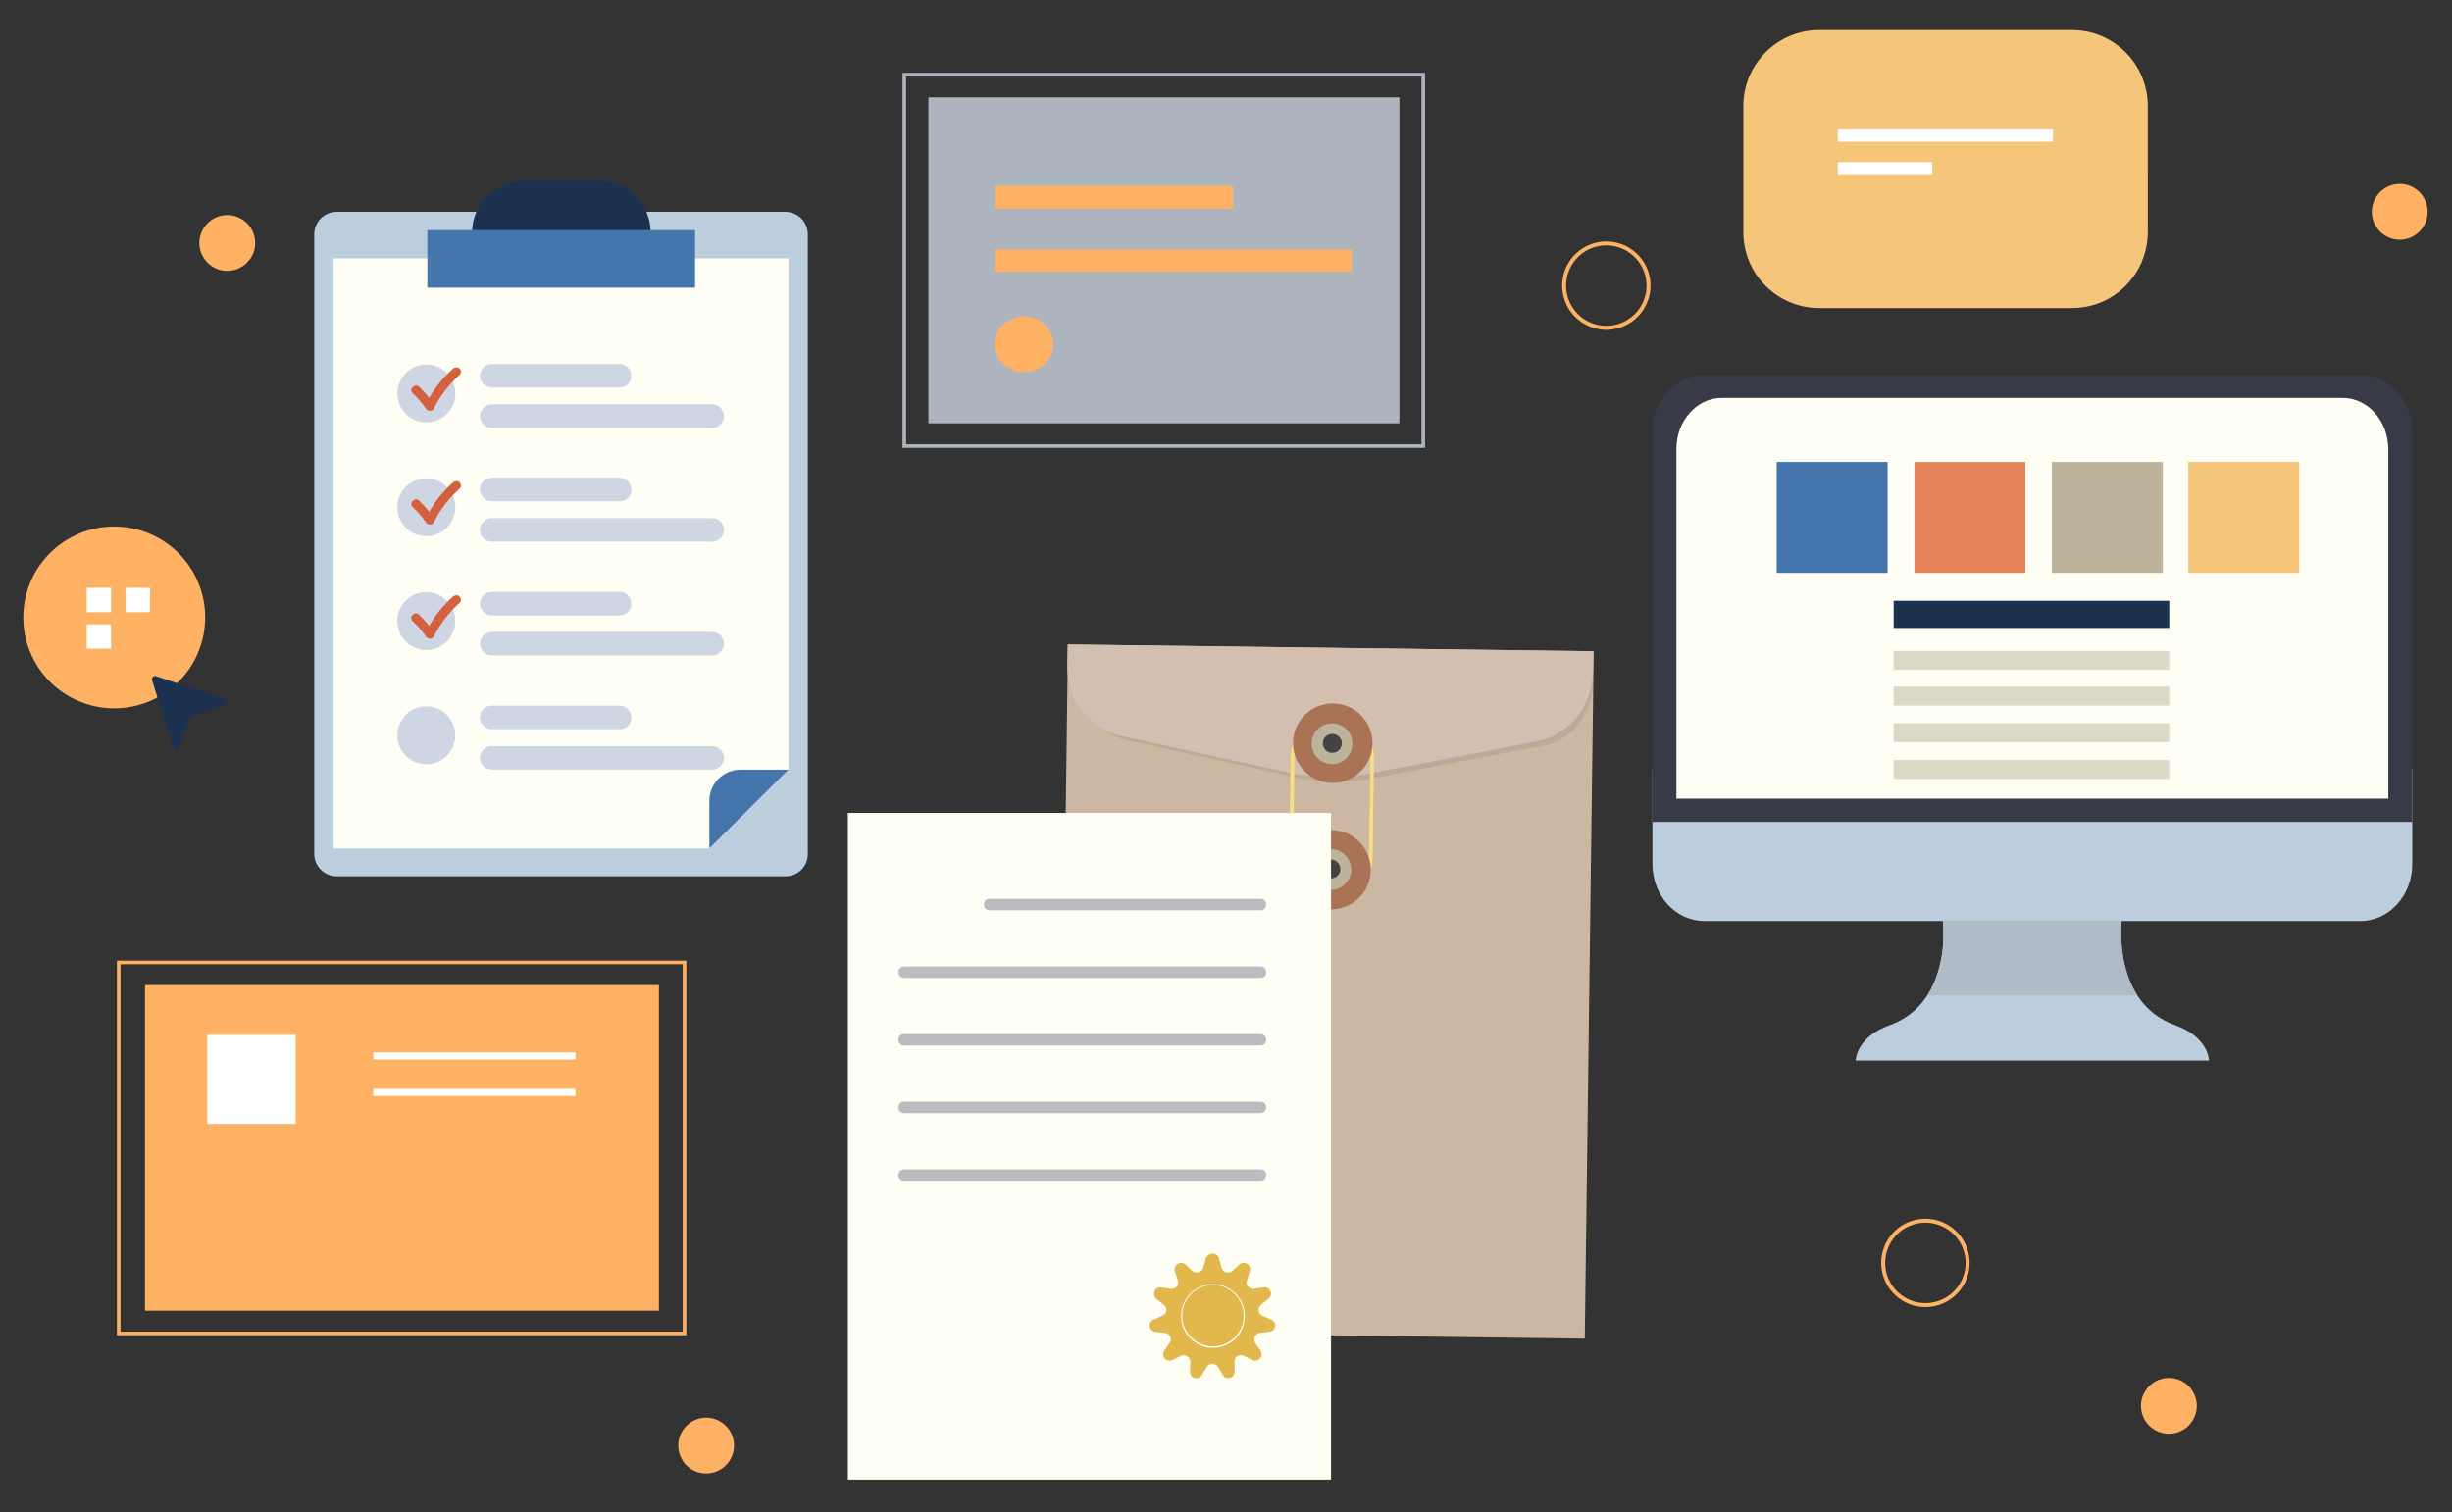 <?xml version="1.0" encoding="utf-8"?>
<!-- Generator: Adobe Illustrator 25.2.0, SVG Export Plug-In . SVG Version: 6.00 Build 0)  -->
<svg version="1.1" id="圖層_1" xmlns="http://www.w3.org/2000/svg" xmlns:xlink="http://www.w3.org/1999/xlink" x="0px" y="0px"
	 viewBox="0 0 685.1 422.6" style="enable-background:new 0 0 685.1 422.6;" xml:space="preserve">
<rect x="0" y="0" width="685.1" height="422.6" fill="#333333" stroke="none"/>
<style type="text/css">
	.st0{fill:#FFC800;}
	.st1{opacity:0.1;}
	.st2{fill:#FEE9D4;}
	.st3{fill:#375A64;}
	.st4{fill:#DCDCDC;}
	.st5{fill:#E66B41;}
	.st6{fill:#C4C4C4;}
	.st7{fill:#D8D8D8;}
	.st8{fill:#313C69;}
	.st9{fill:#FAAF30;}
	.st10{fill:#3C3C3B;}
	.st11{fill:#97C0F8;}
	.st12{fill:#3D4C7A;}
	.st13{fill:#3CB4C5;}
	.st14{opacity:0.5;fill:#3CB4C5;enable-background:new    ;}
	.st15{fill:#FFFFFF;}
	.st16{fill:#F4BD31;}
	.st17{fill:#F2D453;}
	.st18{fill:#352F2D;}
	.st19{fill:#E25B4D;}
	.st20{fill:#EA645E;}
	.st21{fill:#398C6E;}
	.st22{fill:#1A2E35;}
	.st23{fill:#F59479;}
	.st24{fill:#EF8870;}
	.st25{opacity:0.8;fill:#FFFFFF;enable-background:new    ;}
	.st26{fill:#BCCDDD;}
	.st27{fill:#1B314F;}
	.st28{fill:#FFFFF5;}
	.st29{fill:#4475AB;}
	.st30{opacity:0.74;fill:#BFC8DE;}
	.st31{fill:#D4603F;}
	.st32{fill:#F5C679;}
	.st33{fill:none;stroke:#FFB264;stroke-miterlimit:10;}
	.st34{fill:#FFB264;}
	.st35{fill:none;stroke:#FFFFFF;stroke-width:2;stroke-miterlimit:10;}
	.st36{fill:none;stroke:#FFB264;stroke-width:1.111;stroke-miterlimit:10;}
	.st37{fill:#CCB7A3;}
	.st38{opacity:9.000000e-02;fill:#272525;}
	.st39{fill:#D3BFAF;}
	.st40{fill:#F9DD82;}
	.st41{fill:#AA7355;}
	.st42{fill:#BDB39B;}
	.st43{fill:#434244;}
	.st44{fill:#BBBCBF;}
	.st45{fill:#E2B74B;}
	.st46{opacity:0.74;fill:none;stroke:#DAE1ED;stroke-miterlimit:10;}
	.st47{opacity:0.74;fill:#DAE1ED;}
	.st48{fill:#383A45;}
	.st49{fill:#AFBBC6;}
	.st50{fill:#E3835A;}
	.st51{fill:#DCD8C6;}
</style>
<g>
	<g>
		<path class="st26" d="M219.5,244.9H94.1c-3.5,0-6.3-2.8-6.3-6.3V65.5c0-3.5,2.8-6.3,6.3-6.3h125.3c3.5,0,6.3,2.8,6.3,6.3v173.1
			C225.8,242.1,222.9,244.9,219.5,244.9z"/>
		<path class="st27" d="M181.7,67.9h-49.8V65c0-8,6.4-14.4,14.4-14.4h21.1c8,0,14.4,6.4,14.4,14.4V67.9z"/>
		<path class="st28" d="M198.2,237.1h-105V72.2h127.1v142.9C206.1,229.3,212.5,222.9,198.2,237.1z"/>
		<rect x="119.4" y="64.3" class="st29" width="74.8" height="16.1"/>
		<path class="st29" d="M198.2,237.1v-13.3c0-4.8,3.9-8.7,8.7-8.7h13.4L198.2,237.1z"/>
		<g>
			
				<ellipse transform="matrix(0.974 -0.228 0.228 0.974 -21.933 30.065)" class="st30" cx="119.1" cy="109.9" rx="8.1" ry="8.1"/>
			<path class="st31" d="M115.3,109.9c1.4,1.3,2.6,2.7,3.7,4.3c0.5,0.7,1.7,0.9,2.2,0c1.8-3.6,4.2-6.7,7.2-9.4
				c0.5-0.4,0.5-1.3,0-1.8c-0.5-0.5-1.3-0.4-1.8,0c-3.1,2.8-5.7,6.1-7.6,9.9c0.7,0,1.4,0,2.2,0c-1.2-1.7-2.6-3.3-4.1-4.8
				C115.9,107,114.1,108.8,115.3,109.9L115.3,109.9z"/>
			<g>
				<path class="st30" d="M173.1,108.3h-35.7c-1.8,0-3.3-1.5-3.3-3.3l0,0c0-1.8,1.5-3.3,3.3-3.3h35.7c1.8,0,3.3,1.5,3.3,3.3l0,0
					C176.5,106.8,175,108.3,173.1,108.3z"/>
			</g>
			<g>
				<path class="st30" d="M199,119.6h-61.6c-1.8,0-3.3-1.5-3.3-3.3l0,0c0-1.8,1.5-3.3,3.3-3.3H199c1.8,0,3.3,1.5,3.3,3.3l0,0
					C202.3,118.1,200.8,119.6,199,119.6z"/>
			</g>
		</g>
		<g>
			
				<ellipse transform="matrix(0.974 -0.228 0.228 0.974 -29.196 30.904)" class="st30" cx="119.1" cy="141.7" rx="8.1" ry="8.1"/>
			<path class="st31" d="M115.3,141.7c1.4,1.3,2.6,2.7,3.7,4.3c0.5,0.7,1.7,0.9,2.2,0c1.8-3.6,4.2-6.7,7.2-9.4
				c0.5-0.4,0.5-1.3,0-1.8c-0.5-0.5-1.3-0.4-1.8,0c-3.1,2.8-5.7,6.1-7.6,9.9c0.7,0,1.4,0,2.2,0c-1.2-1.7-2.6-3.3-4.1-4.8
				C115.9,138.8,114.1,140.6,115.3,141.7L115.3,141.7z"/>
			<g>
				<path class="st30" d="M173.1,140.1h-35.7c-1.8,0-3.3-1.5-3.3-3.3l0,0c0-1.8,1.5-3.3,3.3-3.3h35.7c1.8,0,3.3,1.5,3.3,3.3l0,0
					C176.5,138.6,175,140.1,173.1,140.1z"/>
			</g>
			<g>
				<path class="st30" d="M199,151.4h-61.6c-1.8,0-3.3-1.5-3.3-3.3l0,0c0-1.8,1.5-3.3,3.3-3.3H199c1.8,0,3.3,1.5,3.3,3.3l0,0
					C202.3,149.9,200.8,151.4,199,151.4z"/>
			</g>
		</g>
		<g>
			
				<ellipse transform="matrix(0.974 -0.228 0.228 0.974 -36.459 31.744)" class="st30" cx="119.1" cy="173.5" rx="8.1" ry="8.1"/>
			<path class="st31" d="M115.3,173.6c1.4,1.3,2.6,2.7,3.7,4.3c0.5,0.7,1.7,0.9,2.2,0c1.8-3.6,4.2-6.7,7.2-9.4
				c0.5-0.4,0.5-1.3,0-1.8c-0.5-0.5-1.3-0.4-1.8,0c-3.1,2.8-5.7,6.1-7.6,9.9c0.7,0,1.4,0,2.2,0c-1.2-1.7-2.6-3.3-4.1-4.8
				C115.9,170.7,114.1,172.4,115.3,173.6L115.3,173.6z"/>
			<g>
				<path class="st30" d="M173.1,172h-35.7c-1.8,0-3.3-1.5-3.3-3.3l0,0c0-1.8,1.5-3.3,3.3-3.3h35.7c1.8,0,3.3,1.5,3.3,3.3l0,0
					C176.5,170.5,175,172,173.1,172z"/>
			</g>
			<g>
				<path class="st30" d="M199,183.2h-61.6c-1.8,0-3.3-1.5-3.3-3.3l0,0c0-1.8,1.5-3.3,3.3-3.3H199c1.8,0,3.3,1.5,3.3,3.3l0,0
					C202.3,181.7,200.8,183.2,199,183.2z"/>
			</g>
		</g>
		<g>
			
				<ellipse transform="matrix(0.974 -0.228 0.228 0.974 -43.721 32.584)" class="st30" cx="119.1" cy="205.4" rx="8.1" ry="8.1"/>
			<g>
				<path class="st30" d="M173.1,203.8h-35.7c-1.8,0-3.3-1.5-3.3-3.3l0,0c0-1.8,1.5-3.3,3.3-3.3h35.7c1.8,0,3.3,1.5,3.3,3.3l0,0
					C176.5,202.3,175,203.8,173.1,203.8z"/>
			</g>
			<g>
				<path class="st30" d="M199,215.1h-61.6c-1.8,0-3.3-1.5-3.3-3.3l0,0c0-1.8,1.5-3.3,3.3-3.3H199c1.8,0,3.3,1.5,3.3,3.3l0,0
					C202.3,213.6,200.8,215.1,199,215.1z"/>
			</g>
		</g>
	</g>
	<g>
		<path class="st32" d="M578.9,86.1h-70.6c-11.7,0-21.2-9.5-21.2-21.2V29.6c0-11.7,9.5-21.2,21.2-21.2h70.6
			c11.7,0,21.2,9.5,21.2,21.2V65C600,76.7,590.6,86.1,578.9,86.1z"/>
		<g>
			<rect x="513.5" y="45.3" class="st15" width="26.4" height="3.4"/>
			<rect x="513.5" y="36.2" class="st15" width="60.1" height="3.4"/>
		</g>
	</g>
	<g>
		
			<rect x="60.4" y="241.8" transform="matrix(-1.836970e-16 1 -1 -1.836970e-16 433.062 208.573)" class="st33" width="103.7" height="158.1"/>
		<rect x="40.5" y="275.3" class="st34" width="143.6" height="91"/>
		<g>
			<rect x="57.9" y="289.2" class="st15" width="24.7" height="24.9"/>
			<line class="st35" x1="104.3" y1="295.1" x2="160.8" y2="295.1"/>
			<line class="st35" x1="104.3" y1="305.3" x2="160.8" y2="305.3"/>
		</g>
	</g>
	<g>
		<g>
			
				<ellipse transform="matrix(0.882 -0.472 0.472 0.882 -77.639 35.469)" class="st34" cx="31.9" cy="172.5" rx="25.4" ry="25.4"/>
		</g>
		<g>
			
				<rect x="35.1" y="164.3" transform="matrix(-1 -1.224647e-16 1.224647e-16 -1 77.01 335.389)" class="st15" width="6.8" height="6.8"/>
			
				<rect x="24.2" y="164.3" transform="matrix(-1 -1.224647e-16 1.224647e-16 -1 55.233 335.389)" class="st15" width="6.8" height="6.8"/>
			
				<rect x="24.2" y="174.4" transform="matrix(-1 -1.224647e-16 1.224647e-16 -1 55.233 355.701)" class="st15" width="6.8" height="6.8"/>
		</g>
		<path class="st27" d="M53.1,200.5l-3,8.6c-0.3,0.8-1.5,0.8-1.7,0l-5.9-19c-0.2-0.7,0.5-1.4,1.2-1.1l19.1,6.4
			c0.8,0.3,0.8,1.5,0,1.7l-9,2.9C53.4,200,53.2,200.2,53.1,200.5z"/>
	</g>
	<path class="st34" d="M71.3,67.9c0-4.3-3.5-7.8-7.8-7.8c-4.3,0-7.8,3.5-7.8,7.8s3.5,7.8,7.8,7.8C67.8,75.7,71.3,72.2,71.3,67.9z"/>
	<path class="st34" d="M613.8,392.9c0-4.3-3.5-7.8-7.8-7.8c-4.3,0-7.8,3.5-7.8,7.8c0,4.3,3.5,7.8,7.8,7.8
		C610.3,400.7,613.8,397.2,613.8,392.9z"/>
	
		<ellipse transform="matrix(0.967 -0.254 0.254 0.967 -5.565 116.581)" class="st36" cx="448.9" cy="79.9" rx="11.8" ry="11.8"/>
	
		<ellipse transform="matrix(0.973 -0.229 0.229 0.973 -66.564 132.628)" class="st36" cx="538.2" cy="353.1" rx="11.8" ry="11.8"/>
	<path class="st34" d="M205.1,404c0-4.3-3.5-7.8-7.8-7.8s-7.8,3.5-7.8,7.8c0,4.3,3.5,7.8,7.8,7.8S205.1,408.3,205.1,404z"/>
	<path class="st34" d="M678.3,59.2c0-4.3-3.5-7.8-7.8-7.8c-4.3,0-7.8,3.5-7.8,7.8s3.5,7.8,7.8,7.8C674.8,67,678.3,63.5,678.3,59.2z"
		/>
	<g>
		<g>
			
				<rect x="274.5" y="203.7" transform="matrix(1.298692e-02 -1 1 1.298692e-02 88.627 644.073)" class="st37" width="192.1" height="146.9"/>
			<g>
				<path class="st38" d="M430.5,208.5l-46.3,8.9c-7.5,1.4-15.2,1.3-22.7-0.3L315.5,207c-9.1-1.7-15.8-10.1-15.6-19.8l0.1-5.9
					l145.2,0.6l0.1,7.4C445.1,199.2,439.7,207.1,430.5,208.5z"/>
				<path class="st39" d="M428.9,207.3l-46.3,8.9c-7.5,1.4-15.2,1.3-22.7-0.3l-46.1-10.1c-9.1-1.7-15.8-10.1-15.6-19.8l0.1-5.9
					l146.9,1.9l-0.1,5.9C444.9,197.6,438.1,205.8,428.9,207.3z"/>
			</g>
			<g>
				<g>
					<path class="st40" d="M371.7,251.1c-6.4-0.1-11.5-5.4-11.5-11.8l0.4-27.8c0.1-6.4,5.4-11.5,11.8-11.5
						c6.4,0.1,11.5,5.4,11.5,11.8l-0.4,27.8C383.4,246.1,378.1,251.2,371.7,251.1z M372.4,201.1c-5.8-0.1-10.7,4.6-10.7,10.5
						l-0.4,27.8c-0.1,5.8,4.6,10.7,10.5,10.7c5.8,0.1,10.7-4.6,10.7-10.5l0.4-27.8C382.9,206,378.2,201.2,372.4,201.1z"/>
				</g>
				<g>
					
						<ellipse transform="matrix(0.21 -0.978 0.978 0.21 90.971 528.168)" class="st41" cx="372.3" cy="207.8" rx="11.1" ry="11.1"/>
					
						<ellipse transform="matrix(0.159 -0.987 0.987 0.159 107.89 542.268)" class="st42" cx="372.3" cy="207.8" rx="5.7" ry="5.7"/>
					<path class="st43" d="M374.9,207.8c0,1.5-1.2,2.6-2.7,2.6s-2.6-1.2-2.6-2.7c0-1.5,1.2-2.6,2.7-2.6
						C373.8,205.2,375,206.4,374.9,207.8z"/>
				</g>
				<g>
					
						<ellipse transform="matrix(0.188 -0.982 0.982 0.188 63.562 562.516)" class="st41" cx="371.8" cy="242.8" rx="11.1" ry="11.1"/>
					
						<ellipse transform="matrix(0.578 -0.816 0.816 0.578 -41.192 406.046)" class="st42" cx="371.8" cy="242.8" rx="5.7" ry="5.7"/>
					<path class="st43" d="M374.5,242.9c0,1.5-1.2,2.6-2.7,2.6s-2.6-1.2-2.6-2.7c0-1.5,1.2-2.6,2.7-2.6
						C373.3,240.2,374.5,241.4,374.5,242.9z"/>
				</g>
			</g>
		</g>
		<g>
			<rect x="236.9" y="227.2" class="st28" width="135" height="186.3"/>
			<g>
				<g>
					<path class="st44" d="M276.5,254.4c25.2,0,50.5,0,75.7,0c2.1,0,2.1-3.2,0-3.2c-25.2,0-50.5,0-75.7,0
						C274.4,251.2,274.4,254.4,276.5,254.4L276.5,254.4z"/>
				</g>
				<g>
					<path class="st44" d="M252.6,273.3c33.2,0,66.4,0,99.6,0c2.1,0,2.1-3.2,0-3.2c-33.2,0-66.4,0-99.6,0
						C250.5,270.1,250.5,273.3,252.6,273.3L252.6,273.3z"/>
				</g>
				<g>
					<path class="st44" d="M252.6,292.2c33.2,0,66.4,0,99.6,0c2.1,0,2.1-3.2,0-3.2c-33.2,0-66.4,0-99.6,0
						C250.5,289,250.5,292.2,252.6,292.2L252.6,292.2z"/>
				</g>
				<g>
					<path class="st44" d="M252.6,311.1c33.2,0,66.4,0,99.6,0c2.1,0,2.1-3.2,0-3.2c-33.2,0-66.4,0-99.6,0
						C250.5,307.9,250.5,311.1,252.6,311.1L252.6,311.1z"/>
				</g>
				<g>
					<path class="st44" d="M252.6,330c33.2,0,66.4,0,99.6,0c2.1,0,2.1-3.2,0-3.2c-33.2,0-66.4,0-99.6,0
						C250.5,326.8,250.5,330,252.6,330L252.6,330z"/>
				</g>
			</g>
			<g>
				<g>
					<path class="st45" d="M340.6,351.7l0.7,2.6c0.4,1.3,2,1.8,3,0.9l2-1.8c1.4-1.2,3.5,0.1,2.9,1.9l-0.8,2.6
						c-0.4,1.3,0.7,2.5,2,2.3l2.6-0.4c1.8-0.3,2.9,2,1.4,3.2l-2.1,1.7c-1,0.9-0.8,2.5,0.4,3l2.5,1.1c1.7,0.7,1.3,3.2-0.5,3.4
						l-2.7,0.3c-1.3,0.2-2,1.7-1.3,2.8l1.5,2.2c1,1.5-0.6,3.4-2.3,2.6l-2.4-1.2c-1.2-0.6-2.6,0.3-2.6,1.7l0.1,2.7
						c0,1.8-2.4,2.6-3.3,1l-1.4-2.3c-0.7-1.1-2.4-1.1-3.1,0l-1.4,2.3c-1,1.6-3.4,0.9-3.3-1l0.1-2.7c0-1.3-1.4-2.2-2.6-1.7l-2.4,1.2
						c-1.7,0.8-3.3-1.1-2.3-2.6l1.5-2.2c0.8-1.1,0.1-2.6-1.3-2.8l-2.7-0.3c-1.8-0.2-2.2-2.7-0.5-3.4l2.5-1.1c1.2-0.5,1.5-2.2,0.4-3
						l-2.1-1.7c-1.4-1.2-0.4-3.5,1.4-3.2l2.6,0.4c1.3,0.2,2.4-1,2-2.3l-0.8-2.6c-0.6-1.8,1.6-3.1,2.9-1.9l2,1.8c1,0.9,2.6,0.4,3-0.9
						l0.7-2.6C337.6,349.9,340.1,349.9,340.6,351.7z"/>
					<g>
						<path class="st15" d="M338.9,376.7c-4.9,0-8.9-4-8.9-8.9c0-4.9,4-8.9,8.9-8.9s8.9,4,8.9,8.9
							C347.8,372.7,343.8,376.7,338.9,376.7z M338.9,359.1c-4.7,0-8.6,3.9-8.6,8.6c0,4.7,3.9,8.6,8.6,8.6c4.7,0,8.6-3.9,8.6-8.6
							C347.5,363,343.6,359.1,338.9,359.1z"/>
					</g>
				</g>
			</g>
		</g>
	</g>
	<g>
		<g>
			
				<rect x="273.3" y="0.3" transform="matrix(-1.836970e-16 1 -1 -1.836970e-16 397.964 -252.444)" class="st46" width="103.8" height="145"/>
			<rect x="259.4" y="27.2" class="st47" width="131.6" height="91.1"/>
			<g>
				<rect x="278" y="52" class="st34" width="66.5" height="6.3"/>
				<rect x="278" y="69.7" class="st34" width="99.7" height="6.3"/>
			</g>
		</g>
		<path class="st34" d="M294.3,96.2c0-4.3-3.7-7.8-8.2-7.8c-4.5,0-8.2,3.5-8.2,7.8s3.7,7.8,8.2,7.8
			C290.7,104,294.3,100.5,294.3,96.2z"/>
	</g>
	<g>
		<path class="st26" d="M461.7,241.5c0,8.8,6.5,15.9,14.5,15.9h183.3c8,0,14.5-7.1,14.5-15.9V215H461.7V241.5z"/>
		<path class="st48" d="M659.5,104.8H476.2c-8,0-14.5,7.1-14.5,15.9v14.7V215v14.7H674V215v-79.7v-14.7
			C674,111.9,667.5,104.8,659.5,104.8z"/>
		<path class="st28" d="M654.5,111.2h-13.1H494.2h-13.1c-7,0-12.7,6.4-12.7,14.2v13.2V210v13.2h13.1h172.7h13.1V210v-71.4v-13.2
			C667.2,117.6,661.6,111.2,654.5,111.2z"/>
		<path class="st26" d="M617.2,296.4c0,0,0-6.5-9.5-9.9c-17.7-6.4-14.9-29.1-14.9-29.1l-0.2,0.1v-0.1h-49.7v6.7
			c-0.6,7.2-3.5,18.3-14.9,22.4c-9.5,3.4-9.5,9.9-9.5,9.9H617.2z"/>
		<path class="st49" d="M592.8,257.4l-0.2,0.1v-0.1h-49.7v6.7c-0.3,4.1-1.4,9.5-4.4,14.1h58.7C591.4,269.2,592.8,257.4,592.8,257.4z
			"/>
		<rect x="496.4" y="129.1" class="st29" width="31" height="31"/>
		<rect x="534.9" y="129.1" class="st50" width="31" height="31"/>
		<rect x="611.4" y="129.1" class="st32" width="31" height="31"/>
		<rect x="573.3" y="129.1" class="st42" width="31" height="31"/>
		<rect x="529.1" y="167.9" class="st27" width="77" height="7.6"/>
		<rect x="529.1" y="181.9" class="st51" width="77" height="5.3"/>
		<rect x="529.1" y="212.4" class="st51" width="77" height="5.3"/>
		<rect x="529.1" y="202.1" class="st51" width="77" height="5.3"/>
		<rect x="529.1" y="191.9" class="st51" width="77" height="5.3"/>
	</g>
</g>
</svg>
